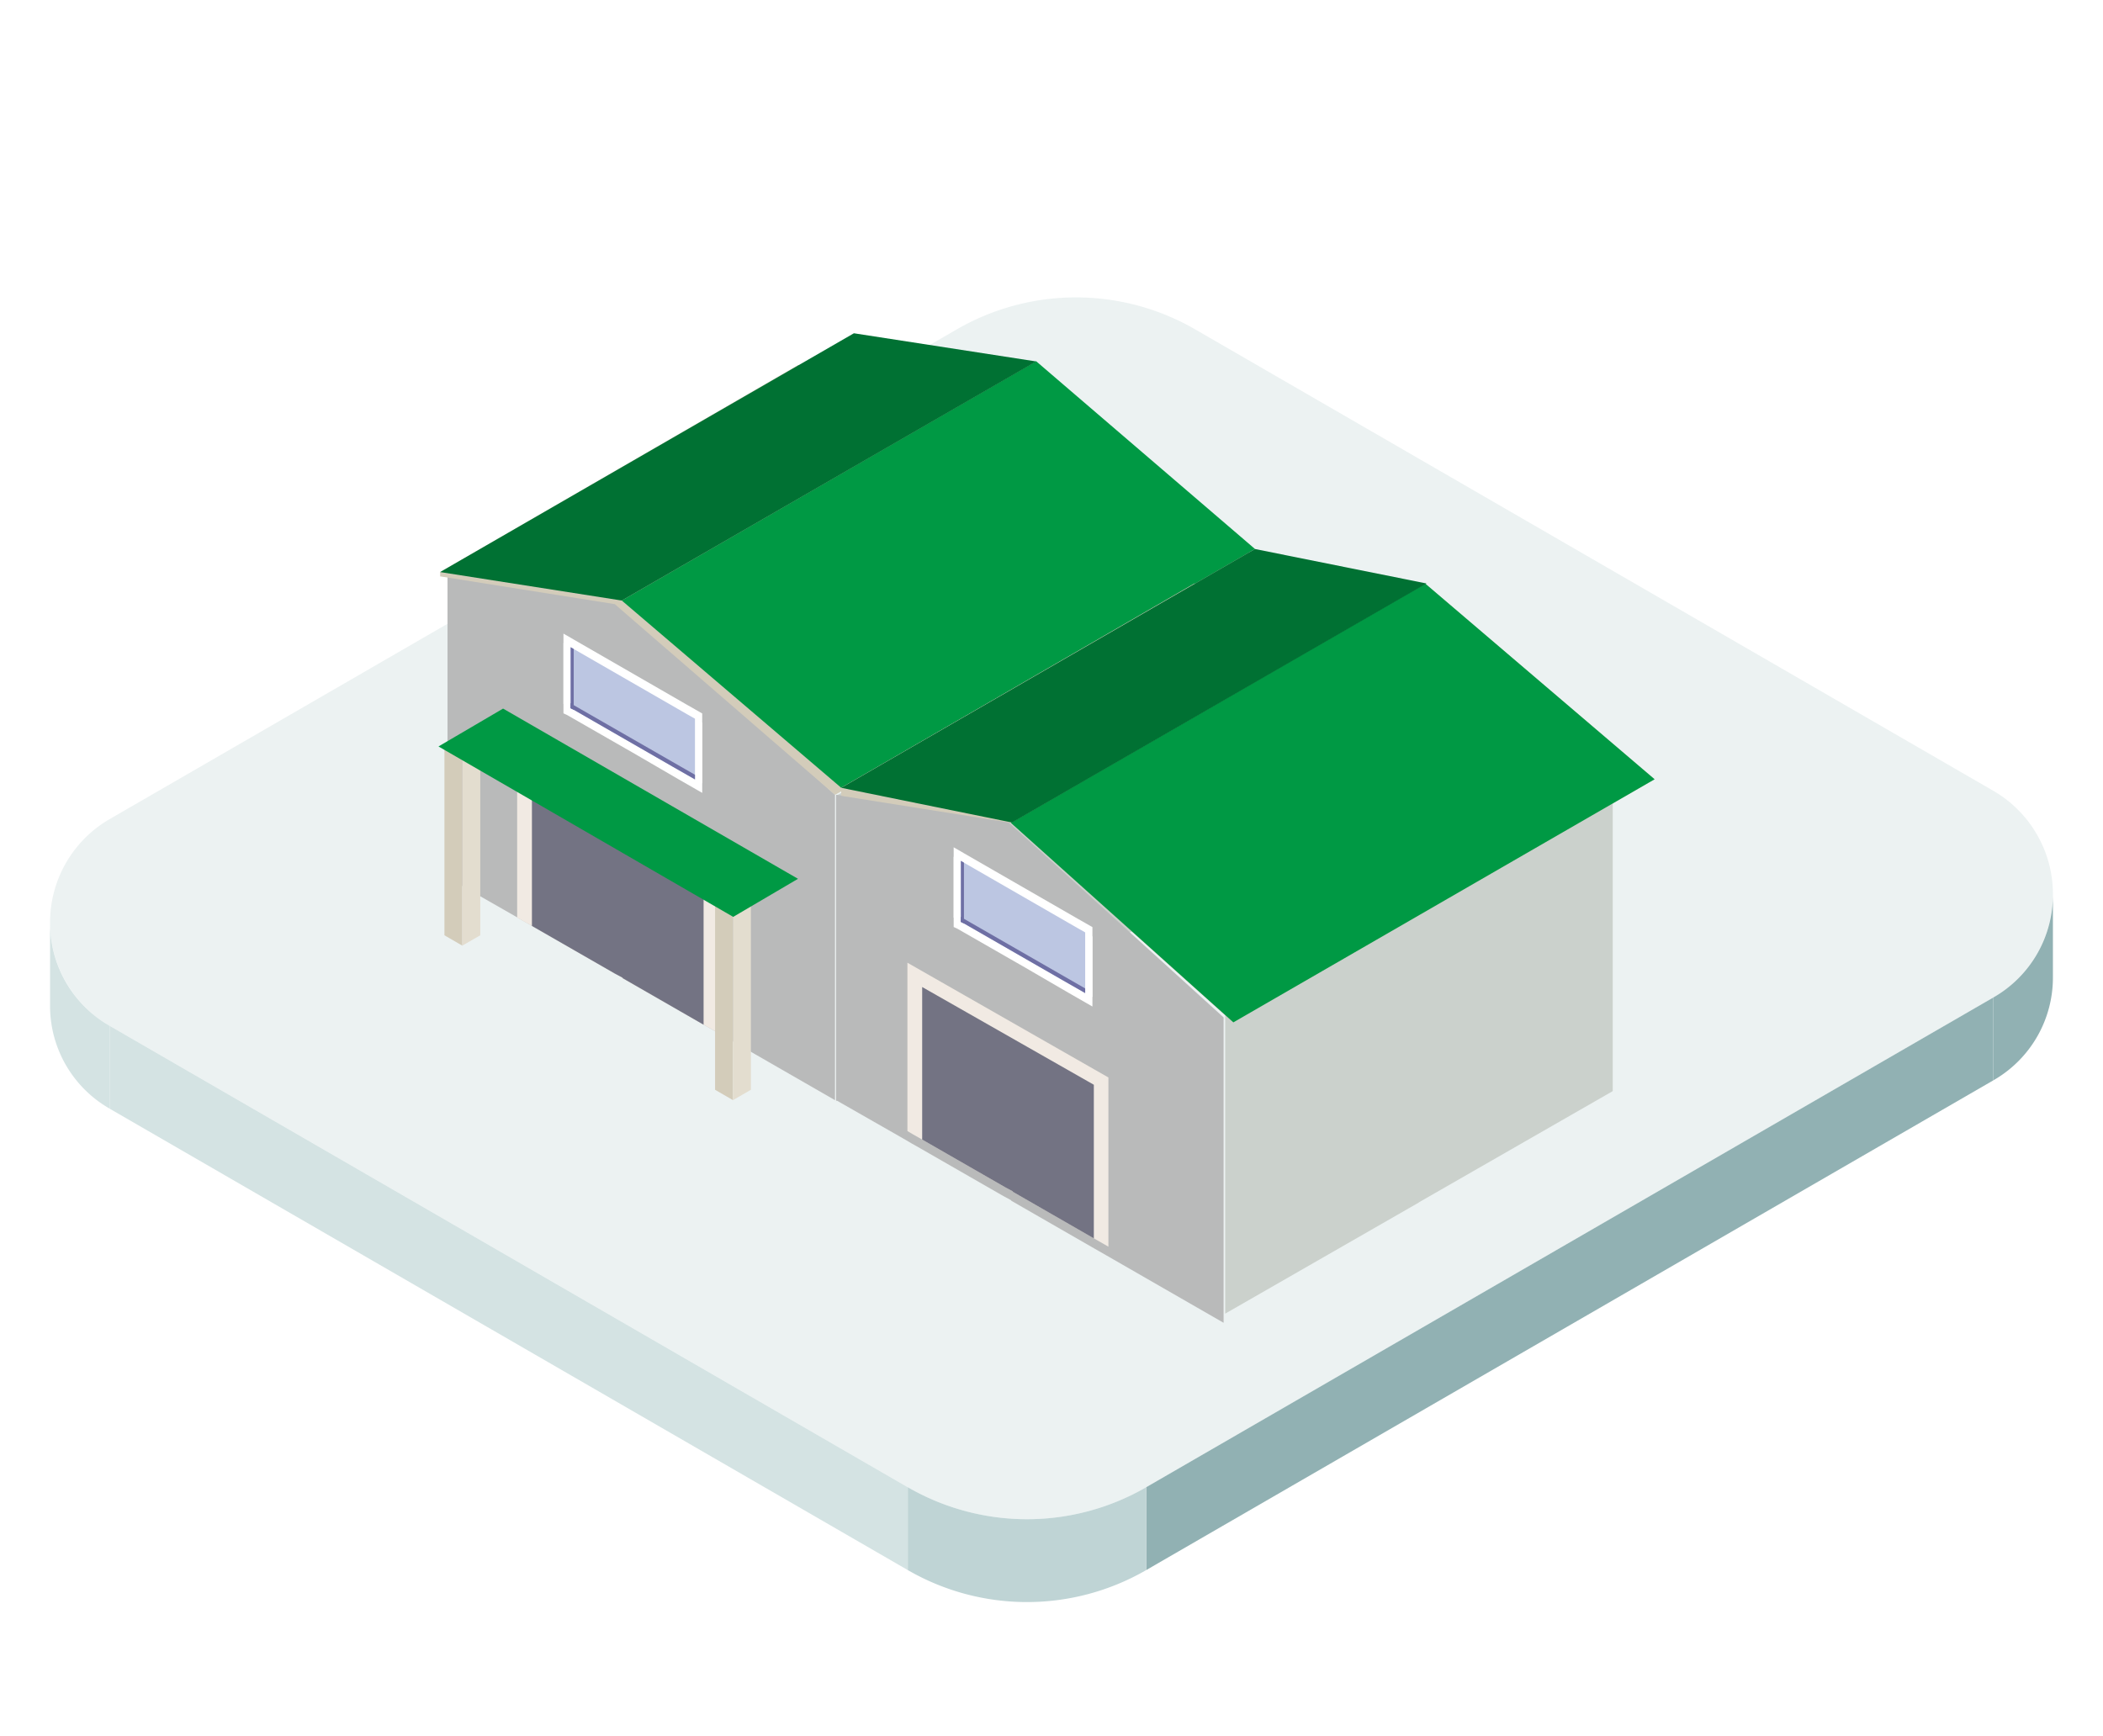 <svg xmlns="http://www.w3.org/2000/svg" xmlns:xlink="http://www.w3.org/1999/xlink" width="125.999" height="104" viewBox="0 0 125.999 104">
  <defs>
    <filter id="shadow" x="0" y="22.785" width="125.999" height="80.215" filterUnits="userSpaceOnUse">
      <feOffset dy="4" input="SourceAlpha"/>
      <feGaussianBlur stdDeviation="1" result="blur"/>
      <feFlood flood-opacity="0.161"/>
      <feComposite operator="in" in2="blur"/>
    </filter>
  </defs>
  <g id="factory_nd" transform="translate(-644.001 -519)">
    <rect id="space" width="120" height="104" transform="translate(647 519)" fill="#f9f9f9" opacity="0"/>
    <g id="グループ_62" data-name="グループ 62" transform="translate(0 5.82)">
      <g id="base" transform="translate(647 531)">
        <g transform="matrix(1, 0, 0, 1, -3, -17.82)" filter="url(#shadow)">
          <path id="shadow-2" data-name="shadow" d="M65.674,71.3l50.755-29.346a7.157,7.157,0,0,0,0-12.387L68.609,1.917a14.265,14.265,0,0,0-14.283,0L3.571,31.263a7.157,7.157,0,0,0,0,12.387L51.391,71.3a14.265,14.265,0,0,0,14.283,0" transform="translate(3 22.78)" fill="#fff"/>
        </g>
        <path id="パス_3" data-name="パス 3" d="M65.674,71.3l50.755-29.346a7.157,7.157,0,0,0,0-12.387L68.609,1.917a14.265,14.265,0,0,0-14.283,0L3.571,31.263a7.157,7.157,0,0,0,0,12.387L51.391,71.3a14.265,14.265,0,0,0,14.283,0" transform="translate(0 0)" fill="#ecf2f2"/>
        <g id="グループ_12" data-name="グループ 12" transform="translate(0 35.733)">
          <path id="パス_4" data-name="パス 4" d="M50.2,56.707,2.38,29.058v4.965L50.2,61.671Z" transform="translate(1.19 -21.142)" fill="#d4e3e3"/>
          <path id="パス_5" data-name="パス 5" d="M43.783,57.274,94.538,27.928v4.965L43.783,62.239Z" transform="translate(21.891 -21.709)" fill="#91b1b3"/>
          <path id="パス_6" data-name="パス 6" d="M3.571,36.1A7.089,7.089,0,0,1,0,29.913V24.918a7.093,7.093,0,0,0,3.571,6.219Z" transform="translate(0 -23.221)" fill="#d4e3e3"/>
          <path id="パス_7" data-name="パス 7" d="M77.619,34.972a7.089,7.089,0,0,0,3.571-6.189V23.788a7.091,7.091,0,0,1-3.571,6.219Z" transform="translate(38.809 -23.788)" fill="#91b1b3"/>
          <path id="パス_8" data-name="パス 8" d="M48.544,52.429V47.464a14.265,14.265,0,0,1-14.283,0v4.965a14.265,14.265,0,0,0,14.283,0" transform="translate(17.13 -11.899)" fill="#bfd4d5"/>
        </g>
      </g>
      <g id="グループ_45" data-name="グループ 45" transform="translate(670.273 533.15)">
        <path id="パス_84" data-name="パス 84" d="M.41,29.164l4.026,2.3.146.084.328.194.559.316,4.958,2.849.473.256v.024l4.852,2.79.874.5,7,4.026V24.2l-13.2-11.969L.41,10.863Z" transform="translate(0.13 3.451)" fill="#b9baba"/>
        <path id="パス_85" data-name="パス 85" d="M15.62,25.784V35.922l-.874-.5L9.9,32.636v-.024l-.473-.256-4.96-2.849L3.9,29.191,3.577,29V18.907Z" transform="translate(1.136 6.007)" fill="#f1eae3"/>
        <path id="パス_86" data-name="パス 86" d="M14.533,25.869v9.205l-4.852-2.79V32.26l-.472-.254-4.961-2.85V20.012Z" transform="translate(1.35 6.358)" fill="#737383"/>
        <path id="パス_87" data-name="パス 87" d="M21.528,1.442.075,13.852v.258l10.462,1.663L23.73,27.2,49.114,13.165,35.364,1.442Z" transform="translate(0.024 0.458)" fill="#d3ccba"/>
        <path id="パス_88" data-name="パス 88" d="M46.272,12.523,21.482,26.832,8.334,15.611,33.161,1.273Z" transform="translate(2.648 0.404)" fill="#094"/>
        <path id="パス_89" data-name="パス 89" d="M24.865,0,.074,14.309l10.882,1.706L35.789,1.689Z" transform="translate(0.024)" fill="#007133"/>
        <path id="パス_90" data-name="パス 90" d="M13.561,18.622l-.476-.27L6.3,14.444l-.184-.108-.434-.249V18.3l.217.1,3.55,2.036.379.216,2.717,1.581,1.451.833V18.871Z" transform="translate(1.805 4.475)" fill="#fff"/>
        <path id="パス_91" data-name="パス 91" d="M13.561,18.194l-.476-.27L6.3,14.015l-.184-.108-.434-.249V17.87l.217.1L9.447,20l.379.216L12.544,21.8l1.451.833V18.443Z" transform="translate(1.805 4.339)" fill="#fff"/>
        <path id="パス_92" data-name="パス 92" d="M13.457,18.562V22.2l-1.3-.747L6.194,18.021l-.184-.087V14.276l.184.108,6.787,3.908Z" transform="translate(1.909 4.535)" fill="#bcc6e2"/>
        <path id="パス_93" data-name="パス 93" d="M6.009,17.934l.184.087V14.383l-.184-.107Z" transform="translate(1.909 4.536)" fill="#6e6fa4"/>
        <path id="パス_94" data-name="パス 94" d="M13.459,21.114v.278l-1.3-.742L6.19,17.217,6,17.124v-.31l.186.124Z" transform="translate(1.908 5.342)" fill="#6e6fa4"/>
        <path id="パス_95" data-name="パス 95" d="M12.576,37.125l1.073.621V26.454l-1.073-.621Z" transform="translate(3.995 8.207)" fill="#d3ccba"/>
        <path id="パス_96" data-name="パス 96" d="M13.39,26.454V37.745l1.074-.621V25.833Z" transform="translate(4.254 8.207)" fill="#e3ddcf"/>
        <path id="パス_97" data-name="パス 97" d="M12.576,25.983l1.073.621,1.075-.621-1.075-.621Z" transform="translate(3.995 8.058)" fill="#f1eae3"/>
        <path id="パス_98" data-name="パス 98" d="M.27,30.1l1.073.621V19.427L.27,18.806Z" transform="translate(0.086 5.975)" fill="#d3ccba"/>
        <path id="パス_99" data-name="パス 99" d="M1.085,19.427v11.29L2.158,30.1V18.806Z" transform="translate(0.345 5.975)" fill="#e3ddcf"/>
        <path id="パス_100" data-name="パス 100" d="M.27,18.956l1.073.621,1.075-.621-1.075-.621Z" transform="translate(0.086 5.825)" fill="#f1eae3"/>
        <path id="パス_101" data-name="パス 101" d="M0,19.336,17.658,29.548l3.881-2.281-17.67-10.2Z" transform="translate(0 5.423)" fill="#094"/>
        <path id="パス_102" data-name="パス 102" d="M41.3,10.919V29.211L29.686,35.872v.011L18.077,42.544V24.251Z" transform="translate(5.743 3.469)" fill="#cbd1cc"/>
        <path id="パス_103" data-name="パス 103" d="M18.079,39.288l4.027,2.3.145.084.328.194.557.316,4.96,2.849.473.256v.024l4.85,2.79.875.5,7,4.026v-18.3L28.1,22.359,18.079,20.987Z" transform="translate(5.744 6.667)" fill="#b9baba"/>
        <path id="パス_104" data-name="パス 104" d="M35.771,33.914V52.207L47.38,45.544v-.009l11.609-6.661V20.582Z" transform="translate(11.364 6.539)" fill="#cbd1cc"/>
        <path id="パス_105" data-name="パス 105" d="M33.363,35.5V45.639l-.874-.5-4.85-2.79v-.024l-.473-.254-4.961-2.85-.557-.316-.327-.194V28.624Z" transform="translate(6.774 9.094)" fill="#f1eae3"/>
        <path id="パス_106" data-name="パス 106" d="M32.277,35.586v9.205L27.425,42v-.025l-.472-.254-4.961-2.85V29.729Z" transform="translate(6.987 9.445)" fill="#737383"/>
        <path id="パス_107" data-name="パス 107" d="M39.459,11.383,18.311,23.621v.48l10.155,1.615L41.786,37.676l25.259-14.57L53.295,11.383Z" transform="translate(5.817 3.616)" fill="#d3ccba"/>
        <path id="パス_108" data-name="パス 108" d="M26.026,25.721,39.355,37.675,64.594,23.109,50.853,11.384Z" transform="translate(8.268 3.617)" fill="#094"/>
        <path id="パス_109" data-name="パス 109" d="M43.1,9.811,18.312,24.12,28.543,26.2,53.376,11.876Z" transform="translate(5.818 3.117)" fill="#007133"/>
        <path id="パス_110" data-name="パス 110" d="M31.305,28.339l-.476-.27-6.787-3.908-.184-.108-.434-.249v4.211l.217.1,3.55,2.036.379.216,2.717,1.581,1.451.833V28.588Z" transform="translate(7.442 7.562)" fill="#fff"/>
        <path id="パス_111" data-name="パス 111" d="M31.305,27.911l-.476-.27-6.787-3.908-.184-.108-.434-.249v4.211l.217.1,3.55,2.036.379.216,2.717,1.581,1.451.833V28.16Z" transform="translate(7.442 7.426)" fill="#fff"/>
        <path id="パス_112" data-name="パス 112" d="M31.2,28.279v3.637l-1.3-.747-5.964-3.431-.184-.087V23.993l.184.108,6.787,3.908Z" transform="translate(7.546 7.622)" fill="#bcc6e2"/>
        <path id="パス_113" data-name="パス 113" d="M23.753,27.652l.183.087V24.1l-.183-.108Z" transform="translate(7.546 7.622)" fill="#6e6fa4"/>
        <path id="パス_114" data-name="パス 114" d="M31.2,30.83v.278l-1.3-.742-5.969-3.433-.186-.094v-.31l.186.124Z" transform="translate(7.545 8.429)" fill="#6e6fa4"/>
      </g>
    </g>
  </g>
</svg>
